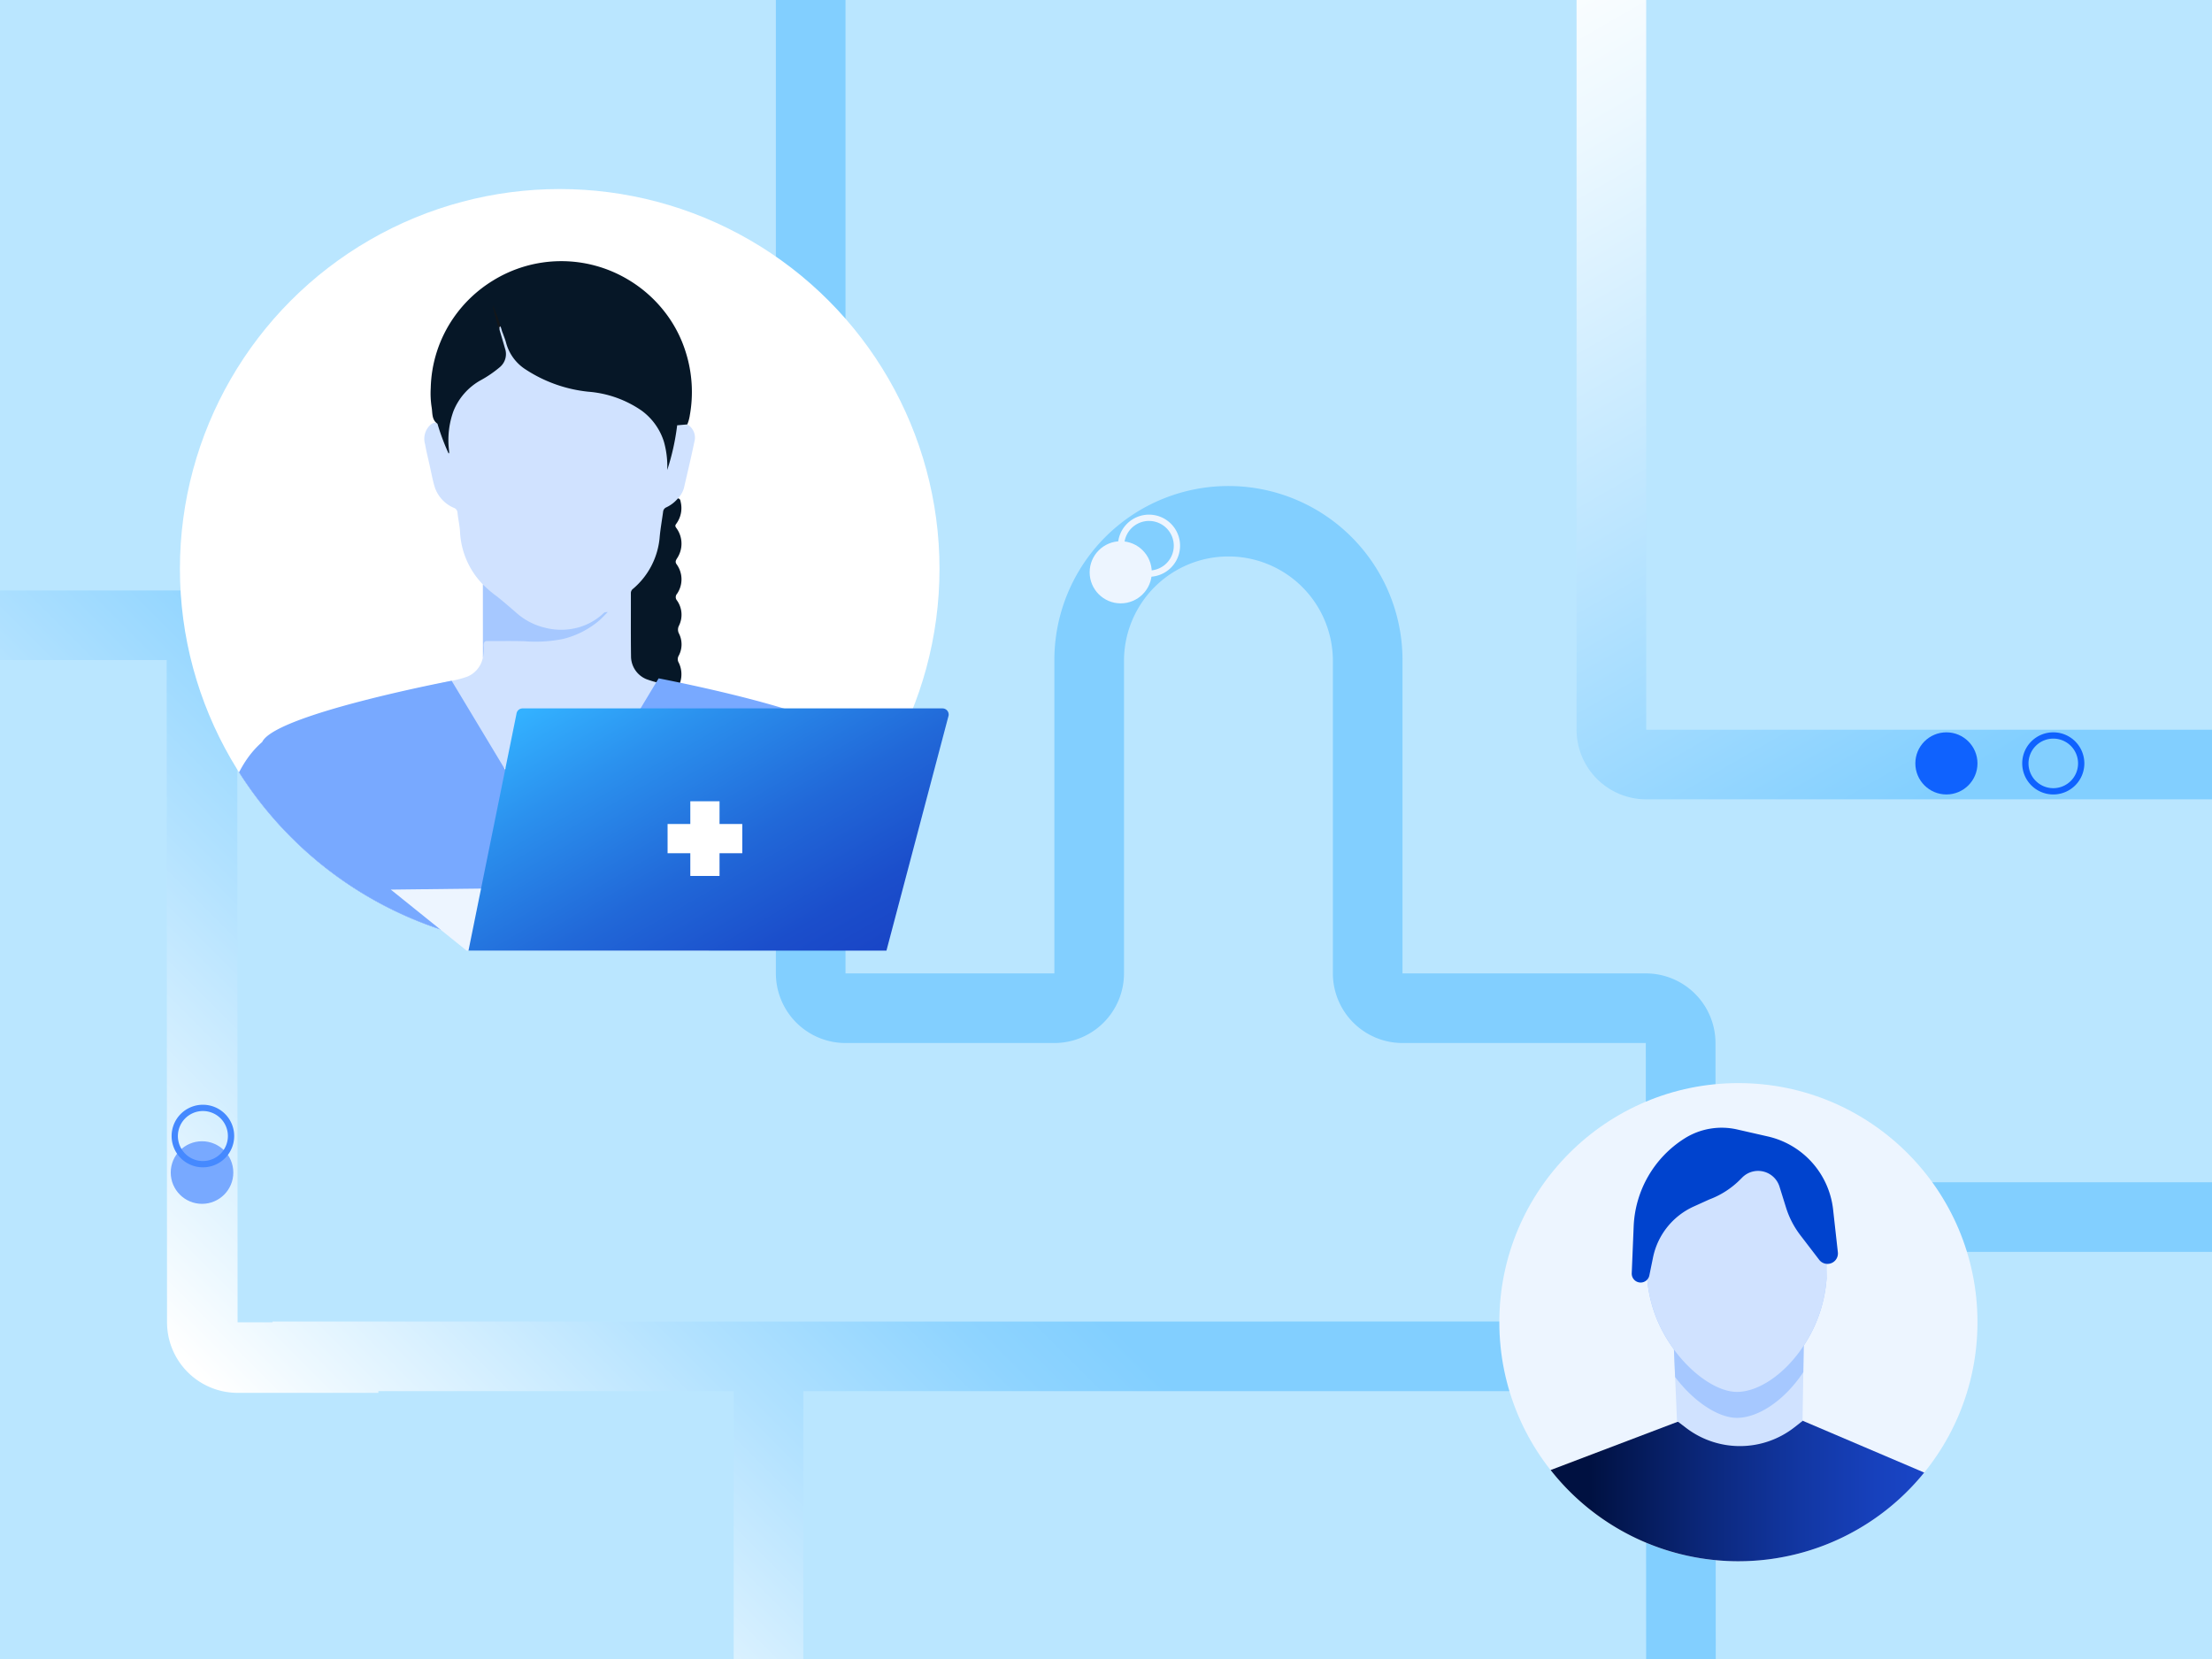 <svg id="ac9cd612-0bfb-479e-a11b-a3a4a45836ef" data-name="Ebene 1" xmlns="http://www.w3.org/2000/svg" xmlns:xlink="http://www.w3.org/1999/xlink" width="352" height="264" viewBox="0 0 352 264">
  <defs>
    <linearGradient id="aadbf9f2-e48f-4cf3-9ec6-3cc53c8fa122" data-name="Unbenannter Verlauf 96" x1="84.055" y1="255.537" x2="270.858" y2="68.733" gradientTransform="translate(-17.002)" gradientUnits="userSpaceOnUse">
      <stop offset="0.004" stop-color="#fff"/>
      <stop offset="0.057" stop-color="#ecf8ff"/>
      <stop offset="0.224" stop-color="#b3e2ff"/>
      <stop offset="0.348" stop-color="#8fd4ff"/>
      <stop offset="0.414" stop-color="#82cfff"/>
      <stop offset="1" stop-color="#82cfff"/>
    </linearGradient>
    <linearGradient id="b6b8aa35-bee8-4fea-9743-944445d276cc" data-name="Unbenannter Verlauf 102" x1="254.182" y1="-2.082" x2="341.287" y2="148.789" gradientTransform="translate(-17.002)" gradientUnits="userSpaceOnUse">
      <stop offset="0" stop-color="#fff"/>
      <stop offset="0.164" stop-color="#ecf8ff"/>
      <stop offset="0.496" stop-color="#bbe5ff"/>
      <stop offset="0.843" stop-color="#82cfff"/>
    </linearGradient>
    <linearGradient id="bd9de819-e7c8-4137-9501-6fa7293d45a2" data-name="Unbenannter Verlauf 51" x1="263.757" y1="237.256" x2="323.207" y2="237.256" gradientTransform="translate(-17.002)" gradientUnits="userSpaceOnUse">
      <stop offset="0.099" stop-color="#001141"/>
      <stop offset="0.102" stop-color="#001141"/>
      <stop offset="0.408" stop-color="#0b277a"/>
      <stop offset="0.67" stop-color="#1237a3"/>
      <stop offset="0.876" stop-color="#1741bd"/>
      <stop offset="1" stop-color="#1945c6"/>
    </linearGradient>
    <clipPath id="af2f4fea-a089-4c92-84e2-dfa9b9b56f9e">
      <circle cx="89.068" cy="90.52" r="60.437" fill="#fff"/>
    </clipPath>
    <linearGradient id="b7b738f7-d7ad-447e-98fc-698d67ea8a6d" data-name="Unbenannter Verlauf 36" x1="113.793" y1="104.704" x2="145.027" y2="158.803" gradientTransform="translate(-17.002)" gradientUnits="userSpaceOnUse">
      <stop offset="0.011" stop-color="#33b1ff"/>
      <stop offset="0.243" stop-color="#2b91ee"/>
      <stop offset="0.577" stop-color="#2168d8"/>
      <stop offset="0.841" stop-color="#1b4ecb"/>
      <stop offset="1" stop-color="#1945c6"/>
    </linearGradient>
  </defs>
  <rect x="-14.763" y="-9.154" width="396.095" height="285.207" fill="#bae6ff"/>
  <path d="M373.26,188.137H273l-.01-22.163A11.092,11.092,0,0,0,261.913,154.9h-38.73V105.041a27.7,27.7,0,1,0-55.4,0V154.9H134.547V-6.614H123.468V93.962H-21.26v11.079H26.522l.056,105.381A11.243,11.243,0,0,0,37.8,221.648H60.211v-.272h56.542v51.078h11.079V221.376h134.1l.029,60.565,11.08-.009L273,199.217H373.26ZM43.366,210.3v.118H37.808l-.056-105.372h85.716V154.9a11.092,11.092,0,0,0,11.079,11.079h33.239A11.092,11.092,0,0,0,178.865,154.9V105.041a16.62,16.62,0,0,1,33.239,0V154.9a11.092,11.092,0,0,0,11.079,11.079H239.8l22.1,0,.022,44.313Z" fill="url(#aadbf9f2-e48f-4cf3-9ec6-3cc53c8fa122)"/>
  <path d="M261.962,127.2h99.715V116.121H261.962V-9.993h-11.08V116.121A11.092,11.092,0,0,0,261.962,127.2Z" fill="url(#b6b8aa35-bee8-4fea-9743-944445d276cc)"/>
  <circle cx="265.431" cy="210.399" r="38.044" fill="none"/>
  <circle cx="276.635" cy="210.399" r="38.044" fill="#edf5ff"/>
  <path d="M286.823,226.07l-19.907.2-20.161,7.661a38.025,38.025,0,0,0,59.45.4Z" fill="url(#bd9de819-e7c8-4137-9501-6fa7293d45a2)"/>
  <g>
    <path d="M287.048,213.407l-.01.717-.073,4.235-.125,7.761-1.259.988a14.1,14.1,0,0,1-17.27.115l-1.446-1.1-.3-6.991-.187-4.38v-.01Z" fill="#d0e2ff"/>
    <path d="M290.669,203.419a22.155,22.155,0,0,1-3.631,10.7l-.073,4.235c-2.934,4.432-7.116,7.272-10.57,7.272-2.913,0-6.825-2.518-9.832-6.5l-.187-4.38v-.01a23.554,23.554,0,0,1-1.654-2.6,21.348,21.348,0,0,1-2.6-8.677v-.021c.011-.281.021-.562.031-.832.458-9.02,3.111-15.845,14.243-15.845h.229C288.068,186.857,290.356,194.056,290.669,203.419Z" fill="#a6c8ff"/>
    <path d="M290.71,202.067c0,.457-.01.905-.041,1.352a22.155,22.155,0,0,1-3.631,10.7c-2.945,4.5-7.158,7.377-10.643,7.377-2.976,0-6.991-2.622-10.019-6.752v-.01a23.554,23.554,0,0,1-1.654-2.6,21.348,21.348,0,0,1-2.6-8.677v-.021c-.031-.458-.052-.916-.052-1.373,0-1.228.031-2.435.083-3.59.458-9.02,3.111-15.855,14.243-15.855h.229C289.181,182.737,290.71,191.392,290.71,202.067Z" fill="#d0e2ff"/>
    <path d="M284.218,192.172a14.151,14.151,0,0,0,2.277,4.392l2.994,3.908a1.663,1.663,0,0,0,2.56.1h0a1.662,1.662,0,0,0,.413-1.291l-.756-6.8a13.457,13.457,0,0,0-10.386-11.635l-4.881-1.112a11.082,11.082,0,0,0-8.39,1.44h0a17.394,17.394,0,0,0-8.08,13.986l-.307,7.457a1.42,1.42,0,0,0,.53,1.164h0a1.416,1.416,0,0,0,2.272-.822l.583-2.847a11.424,11.424,0,0,1,6.486-8.121L272,190.873a13.67,13.67,0,0,0,4.892-3.142l.358-.359a3.566,3.566,0,0,1,5.925,1.458" fill="#0043ce"/>
  </g>
  <path d="M104.327,108.2a4.082,4.082,0,0,1-3.637-4.278c.024-1.2.04-2.409.04-3.613q0-2.4-.048-4.792a2.643,2.643,0,0,1,.947-2.256,10.606,10.606,0,0,0,3.067-5,43.621,43.621,0,0,0,1.059-6.277,1.384,1.384,0,0,1,.7-1.124,6.978,6.978,0,0,0,1.14-.8c.216-.193.465-.393.281-.746a3.911,3.911,0,0,0,.963-1.662c.562-2.44,1.148-4.881,1.654-7.329a2.422,2.422,0,0,0-1.478-2.946c-.449-.153-.955-.289-1.26.3-.369.185-.329.57-.393.875-.273,1.3-.474,2.617-.8,3.9a10.354,10.354,0,0,0-.225,1.036c.016-.113.032-.233.049-.353a4.768,4.768,0,0,0-.017-1.068,10.354,10.354,0,0,0-5.707-8.011,19.771,19.771,0,0,0-6.944-2.015,22.457,22.457,0,0,1-9.336-3.123,7.314,7.314,0,0,1-3.363-3.893c-.233-.707-.474-1.4-.738-2.087a5.459,5.459,0,0,0-.6-.988c-.009,0-.025-.008-.033-.008h-.008a.2.2,0,0,0-.152.016.323.323,0,0,0-.049.049.235.235,0,0,0-.08.1.892.892,0,0,0-.136.377A21.613,21.613,0,0,0,80,55.349a2.683,2.683,0,0,1-1,3.179c-.658.5-1.365.923-2.063,1.356A18.277,18.277,0,0,0,74.5,61.578a9.906,9.906,0,0,0-3.075,5.194,12.721,12.721,0,0,0-.281,4.246c-.176-.818-.634-1.757-.939-2.737-.1-.305-.16-.73-.586-.843-.441-.313-.8-.1-1.14.177a3.027,3.027,0,0,0-.835,3.074c.193,1.1.466,2.192.707,3.275.249,1.108.457,2.232.762,3.324a5.443,5.443,0,0,0,3.107,3.524.849.849,0,0,1,.578.738c.1.98.321,1.951.4,2.938a12.921,12.921,0,0,0,3.645,8.517,2.156,2.156,0,0,0,.891,1.245c1.758,1.372,3.443,2.833,5.186,4.222a8.832,8.832,0,0,0,4.415,1.862,10.081,10.081,0,0,0,5.281-.409,10.731,10.731,0,0,0,2.866-1.6A22.031,22.031,0,0,1,93.513,99.7a12.67,12.67,0,0,1-4.968,1.927,17.722,17.722,0,0,1-4.48.184,37.6,37.6,0,0,0-3.8-.1c-.858.008-1.725.024-2.584.016-.643-.008-.755.161-.779.8a12.607,12.607,0,0,1-.064,2.127,4.148,4.148,0,0,1-2.409,2.994,14.7,14.7,0,0,1-2.56.683c-1.782.409-3.58.794-5.371,1.188a3.484,3.484,0,0,0,.024.4c-.007.008-.007.008,0,.016.025.1.025.209.041.305a10.134,10.134,0,0,0,.963,3.123c.121.241.249.473.386.7a14.934,14.934,0,0,0,4.567,4.68,24.21,24.21,0,0,0,9.239,3.749,33.329,33.329,0,0,0,12.065.313,32.915,32.915,0,0,0,4.97-1.188,22.074,22.074,0,0,0,7.81-4.255,12.038,12.038,0,0,0,3.757-5.442c.04-.129.08-.249.112-.377.048-.169.088-.338.121-.514.032-.161.064-.329.1-.5a.119.119,0,0,0,.008-.056c.032-.217,2.738,10.631,2.222,1.19C112.882,111.671,108.17,108.594,104.327,108.2Z" fill="#edf5ff"/>
  <path d="M107.758,67.68a37.231,37.231,0,0,1-1.58,7.114,14.361,14.361,0,0,0-.539-4.542,9.751,9.751,0,0,0-3.515-4.894,17.244,17.244,0,0,0-8.463-3.02,22.355,22.355,0,0,1-9.973-3.517,7.267,7.267,0,0,1-3.153-4.276c-.135-.528-.353-1.035-.532-1.552-.161-.329-.2-.7-.357-1.031l0-.007a.81.81,0,0,1-.344-.564c-.211-.736-.5-1.446-.672-2.2a21.826,21.826,0,0,1,.864,3.3c.291.989.588,1.976.872,2.967a2.716,2.716,0,0,1-.791,2.937,18.325,18.325,0,0,1-3.178,2.167,9.809,9.809,0,0,0-4.238,4.862,13.53,13.53,0,0,0-.7,6.28c.009.1.017.209.022.313,0,.018-.017.038-.084.171a35.4,35.4,0,0,1-1.78-4.754c-.952-.658-.767-1.724-.934-2.655a14.412,14.412,0,0,1-.138-3.03A20.5,20.5,0,0,1,72.157,50.6a20.809,20.809,0,0,1,6.231-5.917A20.7,20.7,0,0,1,100,44.523a20.82,20.82,0,0,1,5.431,4.679,20.133,20.133,0,0,1,3.7,6.862,20.986,20.986,0,0,1,.633,10.065c-.007.042-.009.084-.019.125a6.152,6.152,0,0,1-.372,1.283Z" fill="#061727"/>
  <path d="M104.483,108.576a14.778,14.778,0,0,1-1.682-.523,3.943,3.943,0,0,1-2.385-3.66c-.049-3.335-.014-6.671-.024-10.006a.851.851,0,0,1,.358-.7,12.079,12.079,0,0,0,4.236-8.348c.129-1.3.357-2.589.533-3.884a.849.849,0,0,1,.52-.723,5.419,5.419,0,0,0,1.839-1.419c.37.035.4.352.449.6a4.2,4.2,0,0,1-.7,3.42c-.177.239-.222.372-.033.644a4.207,4.207,0,0,1,.119,4.914c-.194.321-.288.563-.039.908a4.083,4.083,0,0,1,.074,4.677.812.812,0,0,0-.021,1.074,3.933,3.933,0,0,1,.319,4.017,1.341,1.341,0,0,0-.007,1.236,3.818,3.818,0,0,1-.027,3.528,1.091,1.091,0,0,0,0,1.128,4.2,4.2,0,0,1,.241,3.071c-.119.5-.334.739-.869.552a1.141,1.141,0,0,0-.374,0l-.008,0C106.157,108.929,105.324,108.733,104.483,108.576Z" fill="#061727"/>
  <path d="M76.839,93.007a19.272,19.272,0,0,0,2.3,1.951c1,.793,1.963,1.641,2.934,2.474a10.492,10.492,0,0,0,4.613,2.449,10.253,10.253,0,0,0,4.489.161,9.523,9.523,0,0,0,4.746-2.35c.281-.279.288-.273.8-.3-.506.5-.977,1.035-1.523,1.483a14.113,14.113,0,0,1-5.583,2.8,22.261,22.261,0,0,1-6.132.367c-2-.057-4.006-.021-6.009-.024-.442,0-.478.3-.5.647a6.293,6.293,0,0,1-.128,2Z" fill="#a6c8ff"/>
  <path d="M79.491,52.493a21.942,21.942,0,0,1-1.086-3.912,18.974,18.974,0,0,1,1.238,3.374C79.432,52.089,79.433,52.01,79.491,52.493Z" fill="#12161a"/>
  <path d="M104.483,108.576a7.258,7.258,0,0,1,2.516.508A8.8,8.8,0,0,1,104.483,108.576Z" fill="#12161a"/>
  <path d="M133.746,117.638c.689.017,1.339.345,1.266.156-1.728-4.43-30.2-9.845-30.2-9.845L100.2,115.61a5.826,5.826,0,0,0-.444.684l-.368.664L88.224,135.5,71.869,108.328s-28.067,5.339-30.15,9.751a15.732,15.732,0,0,0-3.672,4.818,60.414,60.414,0,0,0,86.8,16.326c1.162-4.465,2.123-7.7,2.123-7.7,4.6-13.966-2.346,3.5-2.426-5.627a15.583,15.583,0,0,1,2.261-4.234C129.348,118.349,132.472,117.608,133.746,117.638Z" fill="#0f62fe"/>
  <circle cx="309.736" cy="121.48" r="4.943" fill="#0f62fe"/>
  <path d="M326.743,117.537a3.943,3.943,0,1,1-3.943,3.943,3.948,3.948,0,0,1,3.943-3.943m0-1a4.943,4.943,0,1,0,4.943,4.943,4.943,4.943,0,0,0-4.943-4.943Z" fill="#0f62fe"/>
  <circle cx="178.342" cy="91.071" r="4.943" fill="#edf5ff"/>
  <path d="M182.843,82.9A3.943,3.943,0,1,1,178.9,86.84a3.947,3.947,0,0,1,3.943-3.943m0-1a4.943,4.943,0,1,0,4.942,4.943,4.943,4.943,0,0,0-4.942-4.943Z" fill="#edf5ff"/>
  <circle cx="32.149" cy="186.59" r="4.979" fill="#78a9ff"/>
  <path d="M32.287,176.8a3.979,3.979,0,1,1-3.979,3.979,3.985,3.985,0,0,1,3.979-3.979m0-1a4.979,4.979,0,1,0,4.98,4.979,4.979,4.979,0,0,0-4.98-4.979Z" fill="#4589ff"/>
  <g>
    <circle cx="89.068" cy="90.52" r="60.437" fill="#fff"/>
    <g clip-path="url(#af2f4fea-a089-4c92-84e2-dfa9b9b56f9e)">
      <rect x="118.298" y="148.266" width="4.096" height="12.57" fill="#001b71"/>
      <rect x="118.255" y="148.266" width="4.183" height="12.57" transform="translate(274.898 34.205) rotate(90)" fill="#001b71"/>
      <path d="M104.327,108.2a4.082,4.082,0,0,1-3.637-4.278c.024-1.2.04-2.409.04-3.613q0-2.4-.048-4.792a2.643,2.643,0,0,1,.947-2.256,10.606,10.606,0,0,0,3.067-5,43.621,43.621,0,0,0,1.059-6.277,1.384,1.384,0,0,1,.7-1.124,6.978,6.978,0,0,0,1.14-.8c.216-.193.465-.393.281-.746a3.911,3.911,0,0,0,.963-1.662c.562-2.44,1.148-4.881,1.654-7.329a2.422,2.422,0,0,0-1.478-2.946c-.449-.153-.955-.289-1.26.3-.369.185-.329.57-.393.875-.273,1.3-.474,2.617-.8,3.9a10.354,10.354,0,0,0-.225,1.036c.016-.113.032-.233.049-.353a4.768,4.768,0,0,0-.017-1.068,10.354,10.354,0,0,0-5.707-8.011,19.771,19.771,0,0,0-6.944-2.015,22.457,22.457,0,0,1-9.336-3.123,7.314,7.314,0,0,1-3.363-3.893c-.233-.707-.474-1.4-.738-2.087a5.459,5.459,0,0,0-.6-.988c-.009,0-.025-.008-.033-.008h-.008a.2.2,0,0,0-.152.016.323.323,0,0,0-.049.049.235.235,0,0,0-.08.1.892.892,0,0,0-.136.377A21.613,21.613,0,0,0,80,55.349a2.683,2.683,0,0,1-1,3.179c-.658.5-1.365.923-2.063,1.356A18.277,18.277,0,0,0,74.5,61.578a9.906,9.906,0,0,0-3.075,5.194,12.721,12.721,0,0,0-.281,4.246c-.176-.818-.634-1.757-.939-2.737-.1-.305-.16-.73-.586-.843-.441-.313-.8-.1-1.14.177a3.027,3.027,0,0,0-.835,3.074c.193,1.1.466,2.192.707,3.275.249,1.108.457,2.232.762,3.324a5.443,5.443,0,0,0,3.107,3.524.849.849,0,0,1,.578.738c.1.98.321,1.951.4,2.938a12.921,12.921,0,0,0,3.645,8.517,2.156,2.156,0,0,0,.891,1.245c1.758,1.372,3.443,2.833,5.186,4.222a8.832,8.832,0,0,0,4.415,1.862,10.081,10.081,0,0,0,5.281-.409,10.731,10.731,0,0,0,2.866-1.6A22.031,22.031,0,0,1,93.513,99.7a12.67,12.67,0,0,1-4.968,1.927,17.722,17.722,0,0,1-4.48.184,37.6,37.6,0,0,0-3.8-.1c-.858.008-1.725.024-2.584.016-.643-.008-.755.161-.779.8a12.607,12.607,0,0,1-.064,2.127,4.148,4.148,0,0,1-2.409,2.994,14.7,14.7,0,0,1-2.56.683c-1.782.409-3.58.794-5.371,1.188a3.484,3.484,0,0,0,.024.4c-.007.008-.007.008,0,.016.025.1.025.209.041.305a10.134,10.134,0,0,0,.963,3.123c.121.241.249.473.386.7a14.934,14.934,0,0,0,4.567,4.68,24.21,24.21,0,0,0,9.239,3.749,33.329,33.329,0,0,0,12.065.313,32.915,32.915,0,0,0,4.97-1.188,22.074,22.074,0,0,0,7.81-4.255,12.038,12.038,0,0,0,3.757-5.442c.04-.129.08-.249.112-.377.048-.169.088-.338.121-.514.032-.161.064-.329.1-.5a.119.119,0,0,0,.008-.056c.032-.217,2.738,10.631,2.222,1.19C112.882,111.671,108.17,108.594,104.327,108.2Z" fill="#d0e2ff"/>
      <path d="M107.758,67.68a37.231,37.231,0,0,1-1.58,7.114,14.361,14.361,0,0,0-.539-4.542,9.751,9.751,0,0,0-3.515-4.894,17.244,17.244,0,0,0-8.463-3.02,22.355,22.355,0,0,1-9.973-3.517,7.267,7.267,0,0,1-3.153-4.276c-.135-.528-.353-1.035-.532-1.552-.161-.329-.2-.7-.357-1.031l0-.007a.81.81,0,0,1-.344-.564c-.211-.736-.5-1.446-.672-2.2a21.826,21.826,0,0,1,.864,3.3c.291.989.588,1.976.872,2.967a2.716,2.716,0,0,1-.791,2.937,18.325,18.325,0,0,1-3.178,2.167,9.809,9.809,0,0,0-4.238,4.862,13.53,13.53,0,0,0-.7,6.28c.009.1.017.209.022.313,0,.018-.017.038-.084.171a35.4,35.4,0,0,1-1.78-4.754c-.952-.658-.767-1.724-.934-2.655a14.412,14.412,0,0,1-.138-3.03A20.5,20.5,0,0,1,72.157,50.6a20.809,20.809,0,0,1,6.231-5.917A20.7,20.7,0,0,1,100,44.523a20.82,20.82,0,0,1,5.431,4.679,20.133,20.133,0,0,1,3.7,6.862,20.986,20.986,0,0,1,.633,10.065c-.007.042-.009.084-.019.125a6.152,6.152,0,0,1-.372,1.283Z" fill="#061727"/>
      <path d="M104.483,108.576a14.778,14.778,0,0,1-1.682-.523,3.943,3.943,0,0,1-2.385-3.66c-.049-3.335-.014-6.671-.024-10.006a.851.851,0,0,1,.358-.7,12.079,12.079,0,0,0,4.236-8.348c.129-1.3.357-2.589.533-3.884a.849.849,0,0,1,.52-.723,5.419,5.419,0,0,0,1.839-1.419c.37.035.4.352.449.6a4.2,4.2,0,0,1-.7,3.42c-.177.239-.222.372-.033.644a4.207,4.207,0,0,1,.119,4.914c-.194.321-.288.563-.039.908a4.083,4.083,0,0,1,.074,4.677.812.812,0,0,0-.021,1.074,3.933,3.933,0,0,1,.319,4.017,1.341,1.341,0,0,0-.007,1.236,3.818,3.818,0,0,1-.027,3.528,1.091,1.091,0,0,0,0,1.128,4.2,4.2,0,0,1,.241,3.071c-.119.5-.334.739-.869.552a1.141,1.141,0,0,0-.374,0l-.008,0C106.157,108.929,105.324,108.733,104.483,108.576Z" fill="#061727"/>
      <path d="M76.839,93.007a19.272,19.272,0,0,0,2.3,1.951c1,.793,1.963,1.641,2.934,2.474a10.492,10.492,0,0,0,4.613,2.449,10.253,10.253,0,0,0,4.489.161,9.523,9.523,0,0,0,4.746-2.35c.281-.279.288-.273.8-.3-.506.5-.977,1.035-1.523,1.483a14.113,14.113,0,0,1-5.583,2.8,22.261,22.261,0,0,1-6.132.367c-2-.057-4.006-.021-6.009-.024-.442,0-.478.3-.5.647a6.293,6.293,0,0,1-.128,2Z" fill="#a6c8ff"/>
      <path d="M79.491,52.493a21.942,21.942,0,0,1-1.086-3.912,18.974,18.974,0,0,1,1.238,3.374C79.432,52.089,79.433,52.01,79.491,52.493Z" fill="#12161a"/>
      <path d="M104.483,108.576a7.258,7.258,0,0,1,2.516.508A8.8,8.8,0,0,1,104.483,108.576Z" fill="#12161a"/>
      <path d="M104.808,107.949,100.2,115.61a5.826,5.826,0,0,0-.444.684l-.368.664L88.224,135.5,71.869,108.328s-28.067,5.339-30.15,9.751c-4.431,3.824-7.85,11.943-7.644,30.167.148,13.116-47.769-27.291-55.61-22.68L43.48,190.772c4.415,4.392,2.211-31.593,9.278-47.274-.7,5.9-1,14.537,3.068,20.638A141.706,141.706,0,0,1,49.5,201.405s2.817,1.082,7.344,2.607c-.089,1.94-.145,3.877-.138,5.794,6.047,5.629,19.312,5.165,32.721,2.714,12.651,2.1,24.833,2.233,30.554-3.093.006-1.67-.041-3.357-.109-5.046,4.51-1.52,7.315-2.6,7.315-2.6a141.522,141.522,0,0,1-6.349-38c4.127-6.158,3.782-14.912,3.068-20.823,1.536-6.285,3.068-11.44,3.068-11.44,4.6-13.966-2.346,3.5-2.426-5.627a15.583,15.583,0,0,1,2.261-4.234c2.544-3.311,5.668-4.052,6.942-4.022.689.017,1.339.345,1.266.156C133.284,113.364,104.808,107.949,104.808,107.949Z" fill="#78a9ff"/>
      <path d="M123.525,182.55s-25.2-20.871,3.679-51.582C122.975,145.753,117.62,160.92,123.525,182.55Z" fill="#12161a" opacity="0.03"/>
      <path d="M121.942,113.743c7.714,1.96,21.6-1.685,21.189,34.5-.148,13.116,47.77-27.291,55.611-22.68l-65.015,65.206c-5.4,5.37-.9-49.624-15.55-54.062l-4.775-6.776Z" fill="#0f62fe"/>
    </g>
  </g>
  <polygon points="112.809 151.276 74.256 151.276 62.19 141.565 112.221 140.976 112.809 151.276" fill="#edf5ff"/>
  <path d="M141.062,151.276H74.551L82.187,113.6a.983.983,0,0,1,.977-.871h66.817a.982.982,0,0,1,.968,1.153Z" fill="url(#b7b738f7-d7ad-447e-98fc-698d67ea8a6d)"/>
  <polygon points="118.119 131.124 114.501 131.124 114.501 127.507 109.851 127.507 109.851 131.124 106.234 131.124 106.234 135.775 109.851 135.775 109.851 139.392 114.501 139.392 114.501 135.775 118.119 135.775 118.119 131.124" fill="#fff"/>
</svg>
